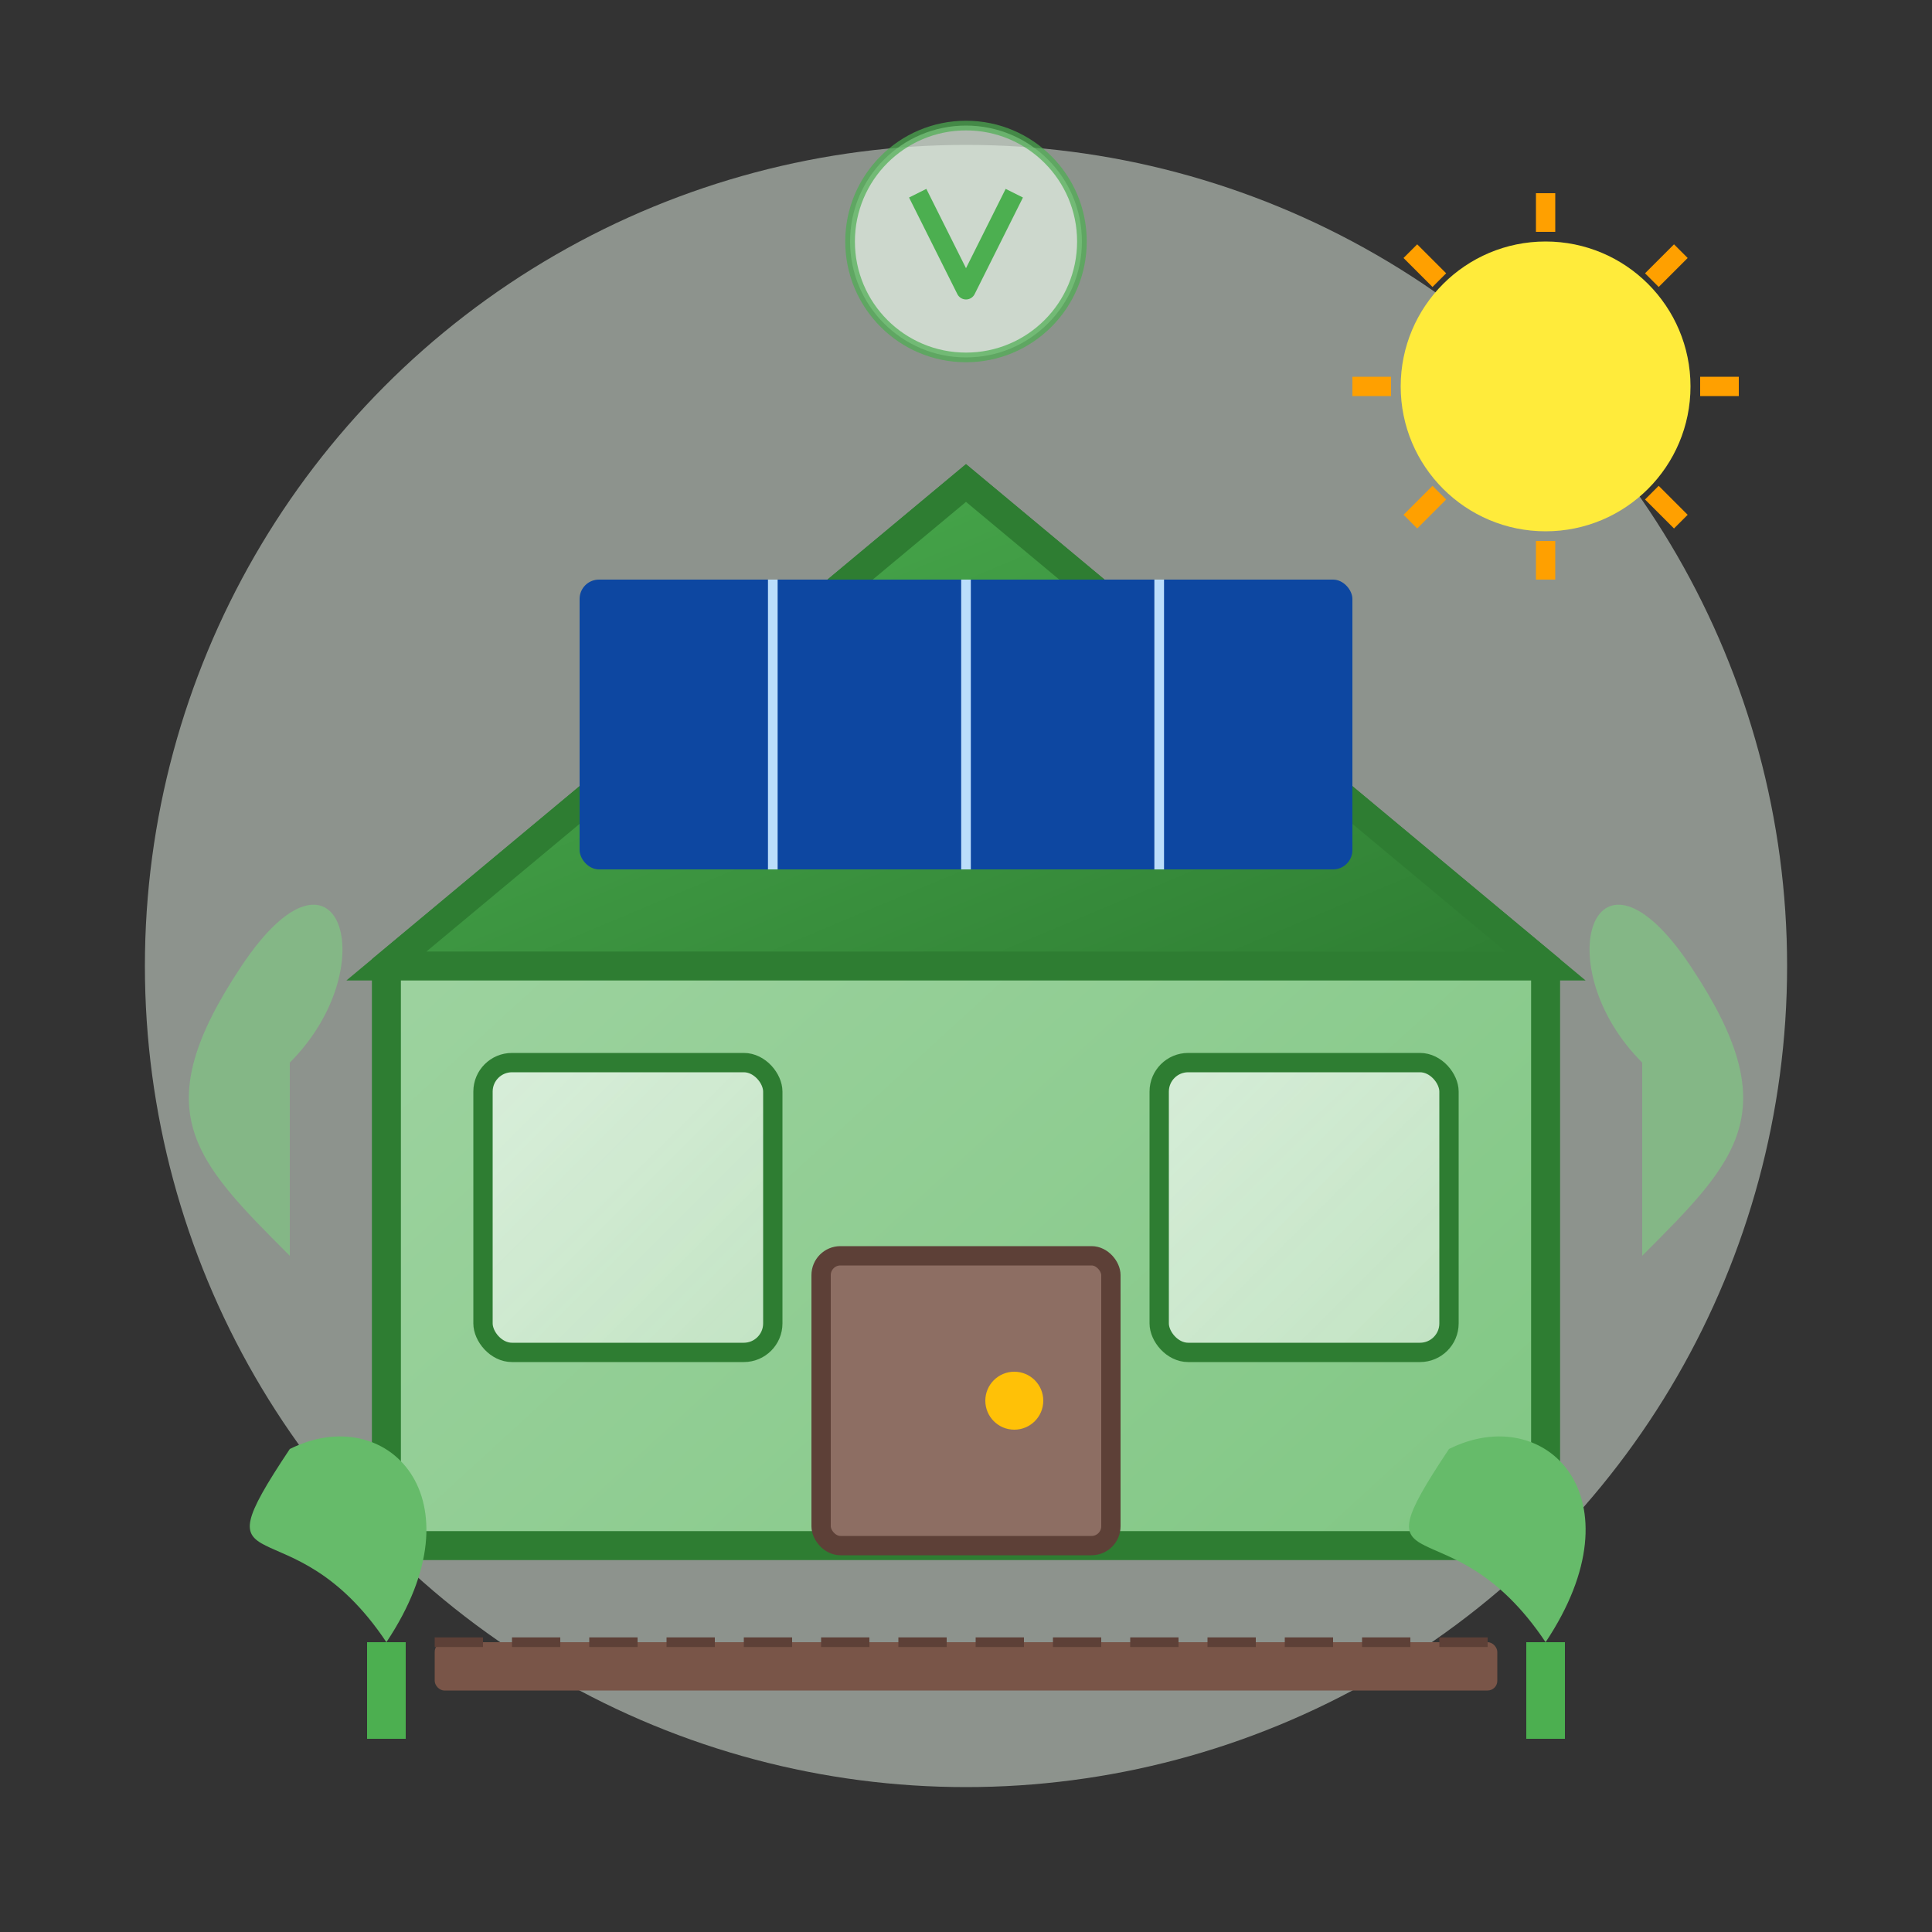 <?xml version="1.0" encoding="UTF-8"?>
<svg xmlns="http://www.w3.org/2000/svg" viewBox="0 0 200 200">
  <rect x="0" y="0" width="200" height="200" fill="#333333" stroke="none"/>
  <!-- Eco-Housing Design Icon -->
  <defs>
    <linearGradient id="eco-gradient" x1="0%" y1="0%" x2="100%" y2="100%">
      <stop offset="0%" style="stop-color:#A5D6A7;stop-opacity:1" />
      <stop offset="100%" style="stop-color:#81C784;stop-opacity:1" />
    </linearGradient>
    <linearGradient id="roof-gradient" x1="0%" y1="0%" x2="100%" y2="100%">
      <stop offset="0%" style="stop-color:#4CAF50;stop-opacity:1" />
      <stop offset="100%" style="stop-color:#2E7D32;stop-opacity:1" />
    </linearGradient>
    <linearGradient id="window-gradient" x1="0%" y1="0%" x2="100%" y2="100%">
      <stop offset="0%" style="stop-color:#E8F5E9;stop-opacity:0.8" />
      <stop offset="100%" style="stop-color:#C8E6C9;stop-opacity:0.9" />
    </linearGradient>
  </defs>
  
  <!-- Background Circle -->
  <circle cx="100" cy="100" r="85" fill="#E8F5E9" opacity="0.5" />
  
  <!-- House Structure -->
  <polygon points="40,100 100,50 160,100 160,160 40,160" fill="url(#eco-gradient)" stroke="#2E7D32" stroke-width="3" />
  
  <!-- Roof with Solar Panels -->
  <polygon points="40,100 100,50 160,100" fill="url(#roof-gradient)" stroke="#2E7D32" stroke-width="3" />
  <rect x="60" y="60" width="80" height="30" fill="#0D47A1" rx="2" />
  <line x1="80" y1="60" x2="80" y2="90" stroke="#BBDEFB" stroke-width="1" />
  <line x1="100" y1="60" x2="100" y2="90" stroke="#BBDEFB" stroke-width="1" />
  <line x1="120" y1="60" x2="120" y2="90" stroke="#BBDEFB" stroke-width="1" />
  
  <!-- Windows -->
  <rect x="50" y="110" width="30" height="30" fill="url(#window-gradient)" rx="3" stroke="#2E7D32" stroke-width="2" />
  <rect x="120" y="110" width="30" height="30" fill="url(#window-gradient)" rx="3" stroke="#2E7D32" stroke-width="2" />
  
  <!-- Door -->
  <rect x="85" y="130" width="30" height="30" fill="#8D6E63" rx="2" stroke="#5D4037" stroke-width="2" />
  <circle cx="105" cy="145" r="3" fill="#FFC107" />
  
  <!-- Natural Elements -->
  <g transform="translate(30, 170)">
    <!-- Plant on left -->
    <path d="M10,0 C0,-15 -10,-5 0,-20 C10,-25 20,-15 10,0" fill="#66BB6A" />
    <rect x="8" y="0" width="4" height="10" fill="#4CAF50" />
  </g>
  
  <g transform="translate(160, 170)">
    <!-- Plant on right -->
    <path d="M0,0 C-10,-15 -20,-5 -10,-20 C0,-25 10,-15 0,0" fill="#66BB6A" />
    <rect x="-2" y="0" width="4" height="10" fill="#4CAF50" />
  </g>
  
  <!-- Sun with rays -->
  <g transform="translate(160, 40)">
    <circle cx="0" cy="0" r="15" fill="#FFEB3B" />
    <path d="M0,-20 L0,-16 M14,-14 L11,-11 M20,0 L16,0 M14,14 L11,11 M0,20 L0,16 M-14,14 L-11,11 M-20,0 L-16,0 M-14,-14 L-11,-11" stroke="#FFA000" stroke-width="2" />
  </g>
  
  <!-- Green Energy Elements -->
  <path d="M30,130 C20,120 15,115 25,100 C35,85 40,100 30,110" fill="#81C784" opacity="0.7" />
  <path d="M170,130 C180,120 185,115 175,100 C165,85 160,100 170,110" fill="#81C784" opacity="0.7" />
  
  <!-- Sustainable Construction Indicators -->
  <rect x="45" y="170" width="110" height="5" fill="#795548" rx="1" />
  <line x1="45" y1="170" x2="155" y2="170" stroke="#5D4037" stroke-width="1" stroke-dasharray="5,3" />
  
  <!-- Eco Living Icons -->
  <g transform="translate(100, 25)">
    <circle cx="0" cy="0" r="12" fill="#E8F5E9" opacity="0.7" stroke="#4CAF50" stroke-width="1" />
    <path d="M-5,-5 L0,5 L5,-5" stroke="#4CAF50" stroke-width="2" fill="none" stroke-linejoin="round" />
  </g>
</svg>